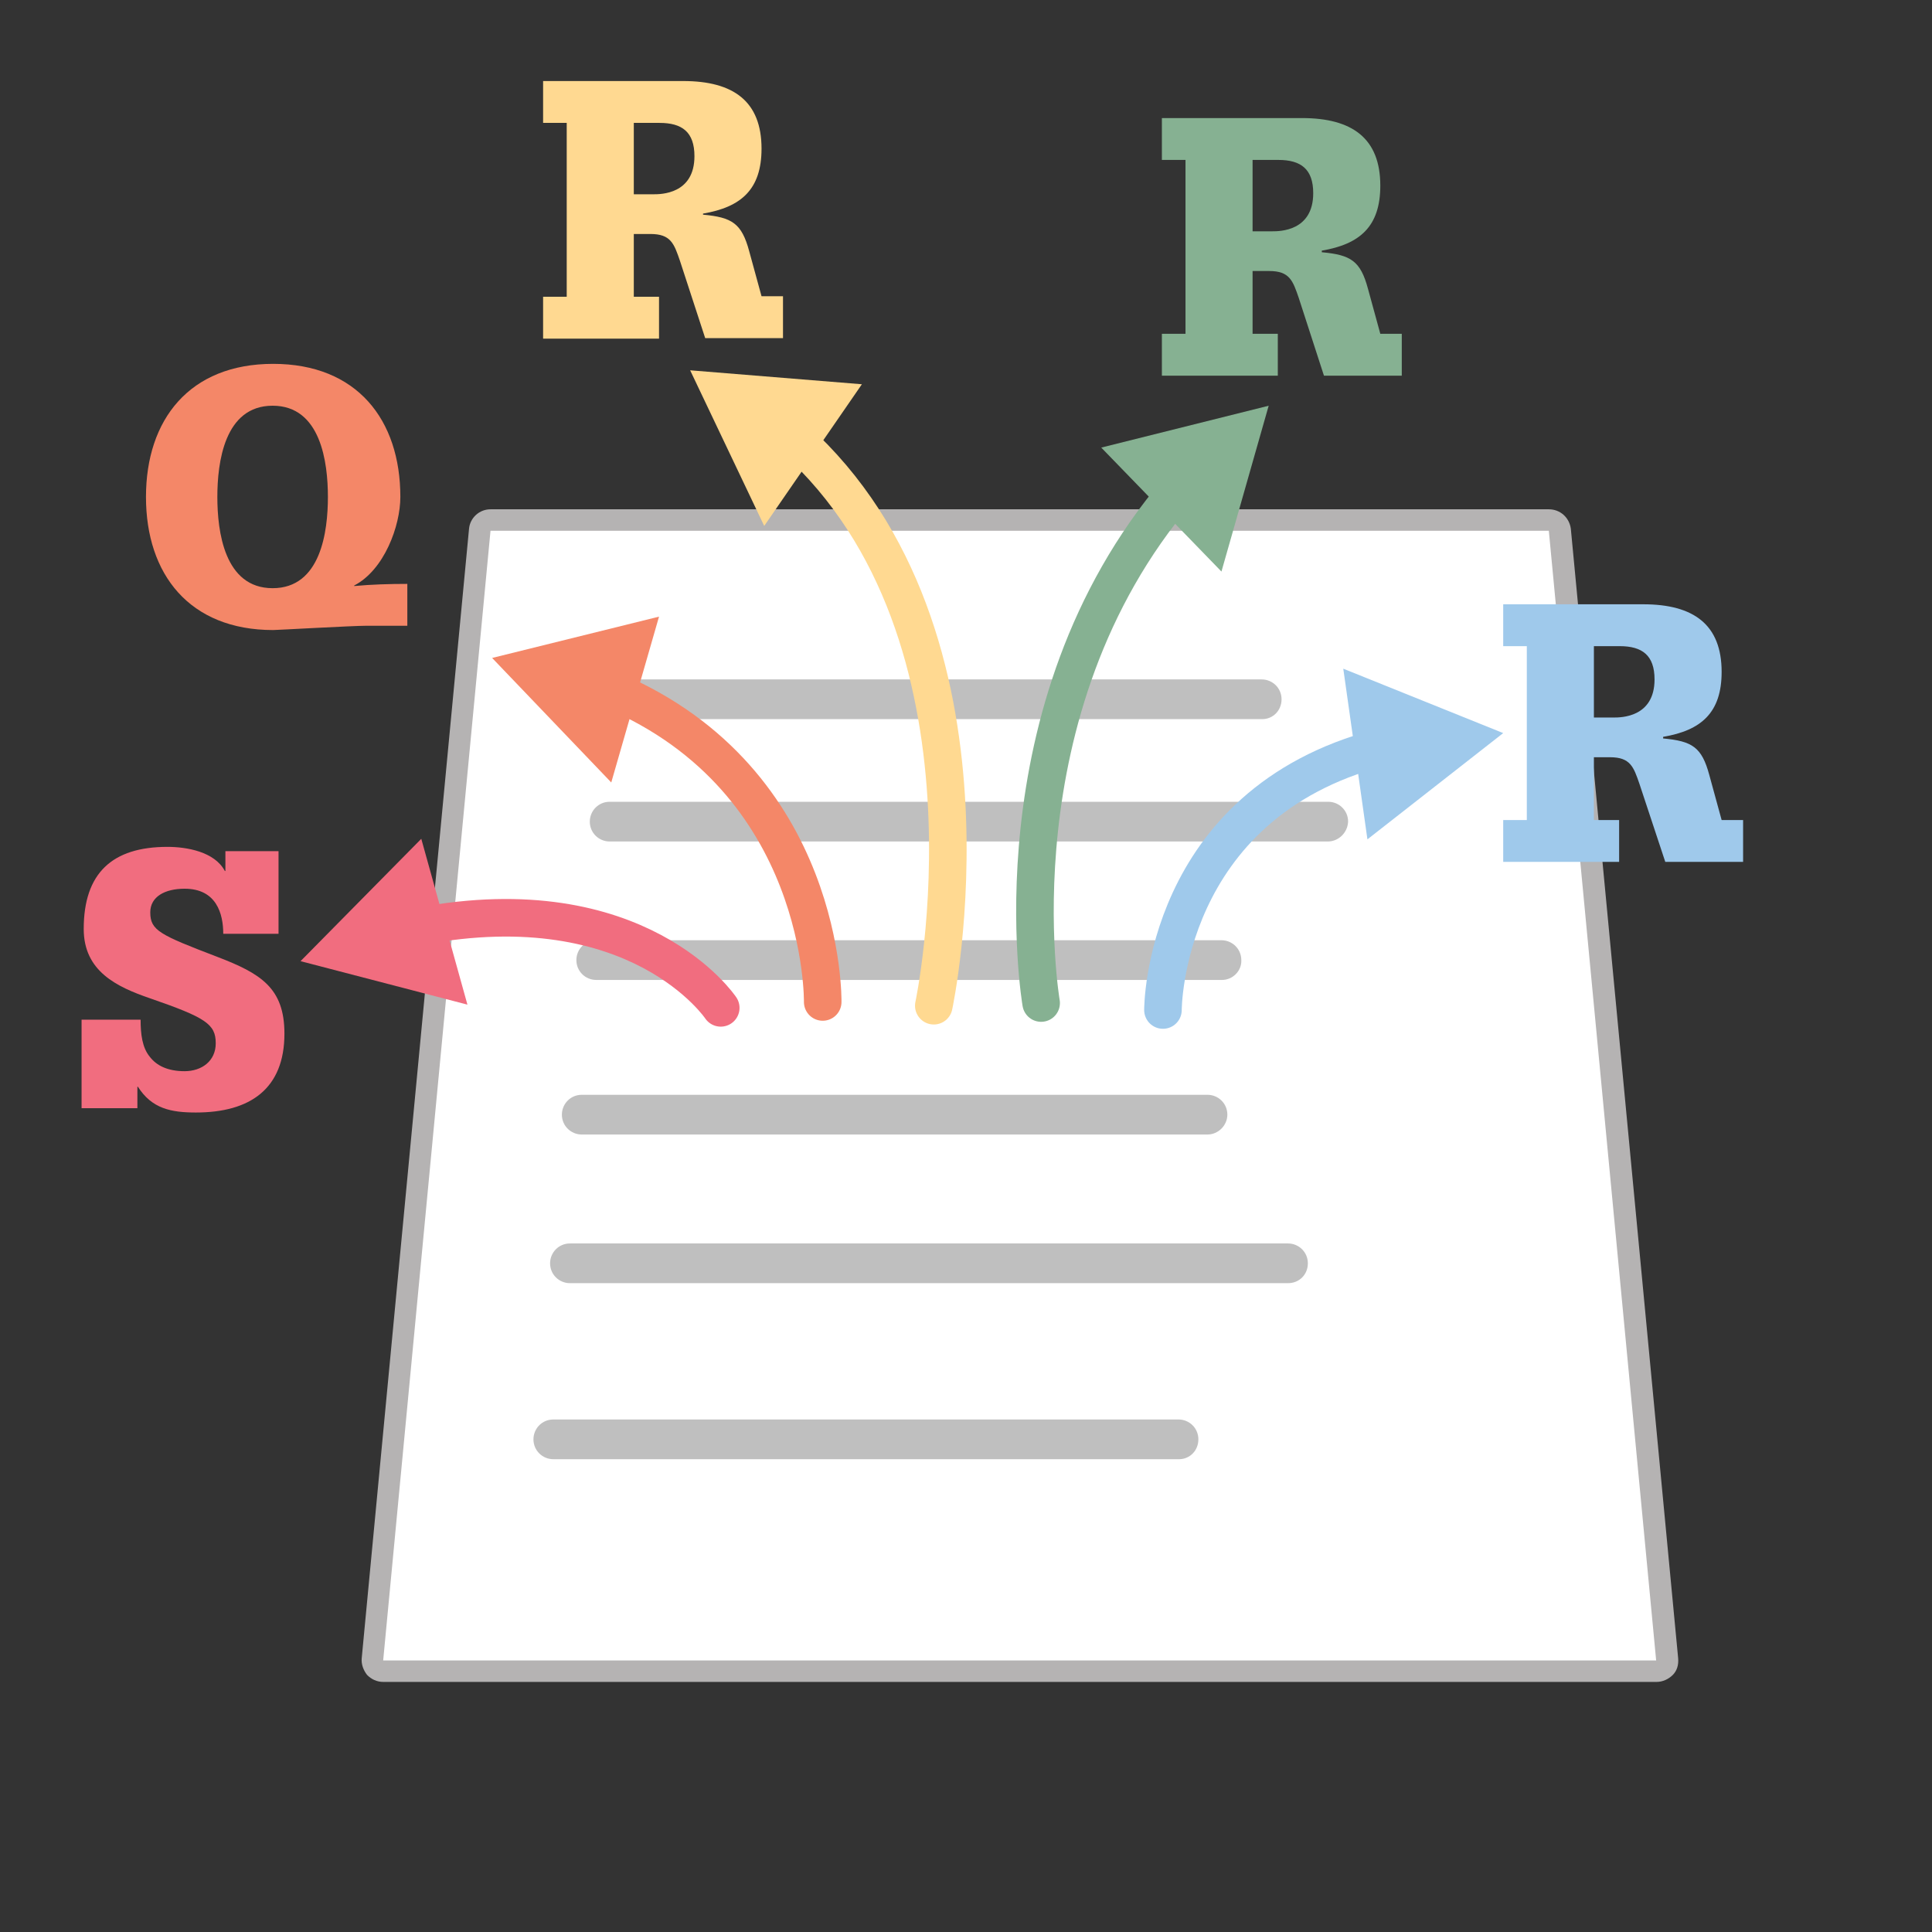<?xml version="1.0" encoding="utf-8"?>
<!-- Generator: Adobe Illustrator 21.1.0, SVG Export Plug-In . SVG Version: 6.00 Build 0)  -->
<svg version="1.1" id="Layer_1" xmlns="http://www.w3.org/2000/svg" xmlns:xlink="http://www.w3.org/1999/xlink" x="0px" y="0px"
	 viewBox="0 0 360 360" enable-background="new 0 0 360 360" xml:space="preserve">
<rect x="0" y="0" width="360" height="360" fill="#333333" stroke="none"/>
<g>
	<g>
		<path fill="#FFFFFF" d="M71.4,311.4c-0.6,0-1.1-0.2-1.5-0.7s-0.6-1-0.5-1.5l20-210.5c0.1-1,1-1.8,2-1.8h197.3c1,0,1.9,0.8,2,1.8
			l20,210.5c0.1,0.6-0.1,1.1-0.5,1.5s-0.9,0.7-1.5,0.7H71.4z"/>
		<path fill="#B5B3B3" d="M288.6,98.9l20,210.5H71.4l20-210.5H288.6 M288.6,94.9H91.4c-2.1,0-3.8,1.6-4,3.6L67.4,309
			c-0.1,1.1,0.3,2.2,1,3.1c0.8,0.8,1.8,1.3,3,1.3h237.3c1.1,0,2.2-0.5,3-1.3c0.8-0.8,1.1-1.9,1-3.1l-20-210.5
			C292.4,96.4,290.7,94.9,288.6,94.9L288.6,94.9z"/>
	</g>
	<path fill="#BFBFBF" d="M235.2,134H118.6c-2,0-3.7-1.6-3.7-3.7l0,0c0-2,1.6-3.7,3.7-3.7h116.5c2,0,3.7,1.6,3.7,3.7l0,0
		C238.8,132.4,237.2,134,235.2,134z"/>
	<path fill="#BFBFBF" d="M247.4,156.8H113.6c-2,0-3.7-1.6-3.7-3.7v0c0-2,1.6-3.7,3.7-3.7h133.9c2,0,3.7,1.6,3.7,3.7v0
		C251.1,155.2,249.4,156.8,247.4,156.8z"/>
	<path fill="#BFBFBF" d="M227.7,182.6H111.1c-2,0-3.7-1.6-3.7-3.7v0c0-2,1.6-3.7,3.7-3.7h116.5c2,0,3.7,1.6,3.7,3.7v0
		C231.4,180.9,229.7,182.6,227.7,182.6z"/>
	<path fill="#BFBFBF" d="M225,211.4H108.4c-2,0-3.7-1.6-3.7-3.7l0,0c0-2,1.6-3.7,3.7-3.7H225c2,0,3.7,1.6,3.7,3.7l0,0
		C228.7,209.7,227,211.4,225,211.4z"/>
	<path fill="#BFBFBF" d="M240,239.1H106.2c-2,0-3.7-1.6-3.7-3.7v0c0-2,1.6-3.7,3.7-3.7H240c2,0,3.7,1.6,3.7,3.7v0
		C243.7,237.5,242.1,239.1,240,239.1z"/>
	<path fill="#BFBFBF" d="M219.7,271.9H103.1c-2,0-3.7-1.6-3.7-3.7v0c0-2,1.6-3.7,3.7-3.7h116.5c2,0,3.7,1.6,3.7,3.7v0
		C223.3,270.3,221.7,271.9,219.7,271.9z"/>
</g>
<g>
	<g>
		<g>
			<path fill="none" stroke="#9FC9EB" stroke-width="7" stroke-linecap="round" stroke-miterlimit="10" d="M216.7,188.2
				c0,0-0.1-38.3,40.5-48.9"/>
			<g>
				<polygon fill="#9FC9EB" points="254.8,156.4 280.1,136.6 250.3,124.6 				"/>
			</g>
		</g>
	</g>
	<g>
		<g>
			<path fill="none" stroke="#86B192" stroke-width="7" stroke-linecap="round" stroke-miterlimit="10" d="M194,186.9
				c0,0-9.4-54.6,25.5-95.5"/>
			<g>
				<polygon fill="#86B192" points="227.6,106.5 236.4,75.6 205.2,83.4 				"/>
			</g>
		</g>
	</g>
	<g>
		<g>
			<path fill="none" stroke="#F48768" stroke-width="7" stroke-linecap="round" stroke-miterlimit="10" d="M153.3,186.7
				c0,0,0.7-41.2-39.3-58.1"/>
			<g>
				<polygon fill="#F48768" points="122.8,114.9 91.7,122.6 113.9,145.8 				"/>
			</g>
		</g>
	</g>
	<g>
		<g>
			<path fill="none" stroke="#FFD991" stroke-width="7" stroke-linecap="round" stroke-miterlimit="10" d="M174,187.4
				c0,0,14.8-69-26-105.7"/>
			<g>
				<polygon fill="#FFD991" points="160.6,71.6 128.6,69 142.4,98 				"/>
			</g>
		</g>
	</g>
	<g>
		<g>
			<path fill="none" stroke="#F16D7F" stroke-width="7" stroke-linecap="round" stroke-miterlimit="10" d="M134.3,187.8
				c0,0-15.3-22.9-56.1-15.2"/>
			<g>
				<polygon fill="#F16D7F" points="78.5,156.3 56,179.1 87.1,187.2 				"/>
			</g>
		</g>
	</g>
</g>
<path fill="#F16D7F" d="M42,158.6h9.9V174H41.6c0-3.8-1.3-8.4-7.2-8.4c-3.7,0-6.4,1.5-6.4,4.4c0,3.4,1.8,4.2,12.5,8.3
	c8.1,3.1,12.5,5.8,12.5,14.3c0,10.3-6.4,14.7-16.5,14.7c-4.6,0-8.2-0.7-10.8-4.8h-0.1v4H15.2V190h11c0,2.7,0.3,5.2,1.7,6.9
	c1.3,1.7,3.4,2.7,6.5,2.7c3.2,0,5.8-1.9,5.8-5.2c0-3.6-1.9-4.8-12.3-8.4c-6.1-2.1-12.3-5-12.3-12.9c0-10.4,5.3-15.3,15.6-15.3
	c3.6,0,8.8,0.9,10.7,4.5H42V158.6z"/>
<path fill="#F48768" d="M75.9,116.6h-7.6c-1.3,0-5.5,0.2-9.4,0.4c-4,0.2-7.6,0.4-8,0.4c-15.6,0-23.7-10.4-23.7-24.8
	s8.1-24.8,23.7-24.8s23.7,10.4,23.7,24.8c0,5.4-3,13.6-8.6,16.5v0.1c3.2-0.3,6.6-0.4,9.9-0.4V116.6z M61.1,92.6
	c0-6.4-1.3-17-10.3-17s-10.3,10.6-10.3,17s1.3,17,10.3,17S61.1,99,61.1,92.6z"/>
<path fill="#FFD991" d="M126.7,48.6c-1.1-3.2-1.7-5-5.5-5h-3.1v11.7h4.7v7.8h-21.6v-7.8h4.4V22.9h-4.4v-7.8h26.1
	c9.4,0,14.6,3.8,14.6,12.6c0,7.6-3.8,10.9-10.9,12.1V40c5.4,0.5,7.2,1.6,8.6,6.8l2.3,8.4h4v7.8h-14.5L126.7,48.6z M121.8,36.2
	c1.3,0,7.6,0,7.6-7.1c0-4.5-2.3-6.2-6.5-6.2h-4.8v13.3H121.8z"/>
<path fill="#86B192" d="M242,55.5c-1.1-3.2-1.7-5-5.5-5h-3.1v11.7h4.7V70h-21.6v-7.8h4.4V29.8h-4.4V22h26.1
	c9.4,0,14.6,3.8,14.6,12.6c0,7.6-3.8,10.9-10.9,12.1v0.3c5.4,0.5,7.2,1.6,8.6,6.8l2.3,8.4h4V70h-14.5L242,55.5z M237.1,43.1
	c1.3,0,7.6,0,7.6-7.1c0-4.5-2.3-6.2-6.5-6.2h-4.8v13.3H237.1z"/>
<path fill="#9FC9EB" d="M305.5,146.1c-1.1-3.2-1.7-5-5.5-5H297v11.7h4.7v7.8h-21.6v-7.8h4.4v-32.4h-4.4v-7.8h26.1
	c9.4,0,14.6,3.8,14.6,12.6c0,7.6-3.8,10.9-10.9,12.1v0.3c5.4,0.5,7.2,1.6,8.6,6.8l2.3,8.4h4v7.8h-14.5L305.5,146.1z M300.7,133.7
	c1.3,0,7.6,0,7.6-7.1c0-4.5-2.3-6.2-6.5-6.2H297v13.3H300.7z"/>
</svg>
